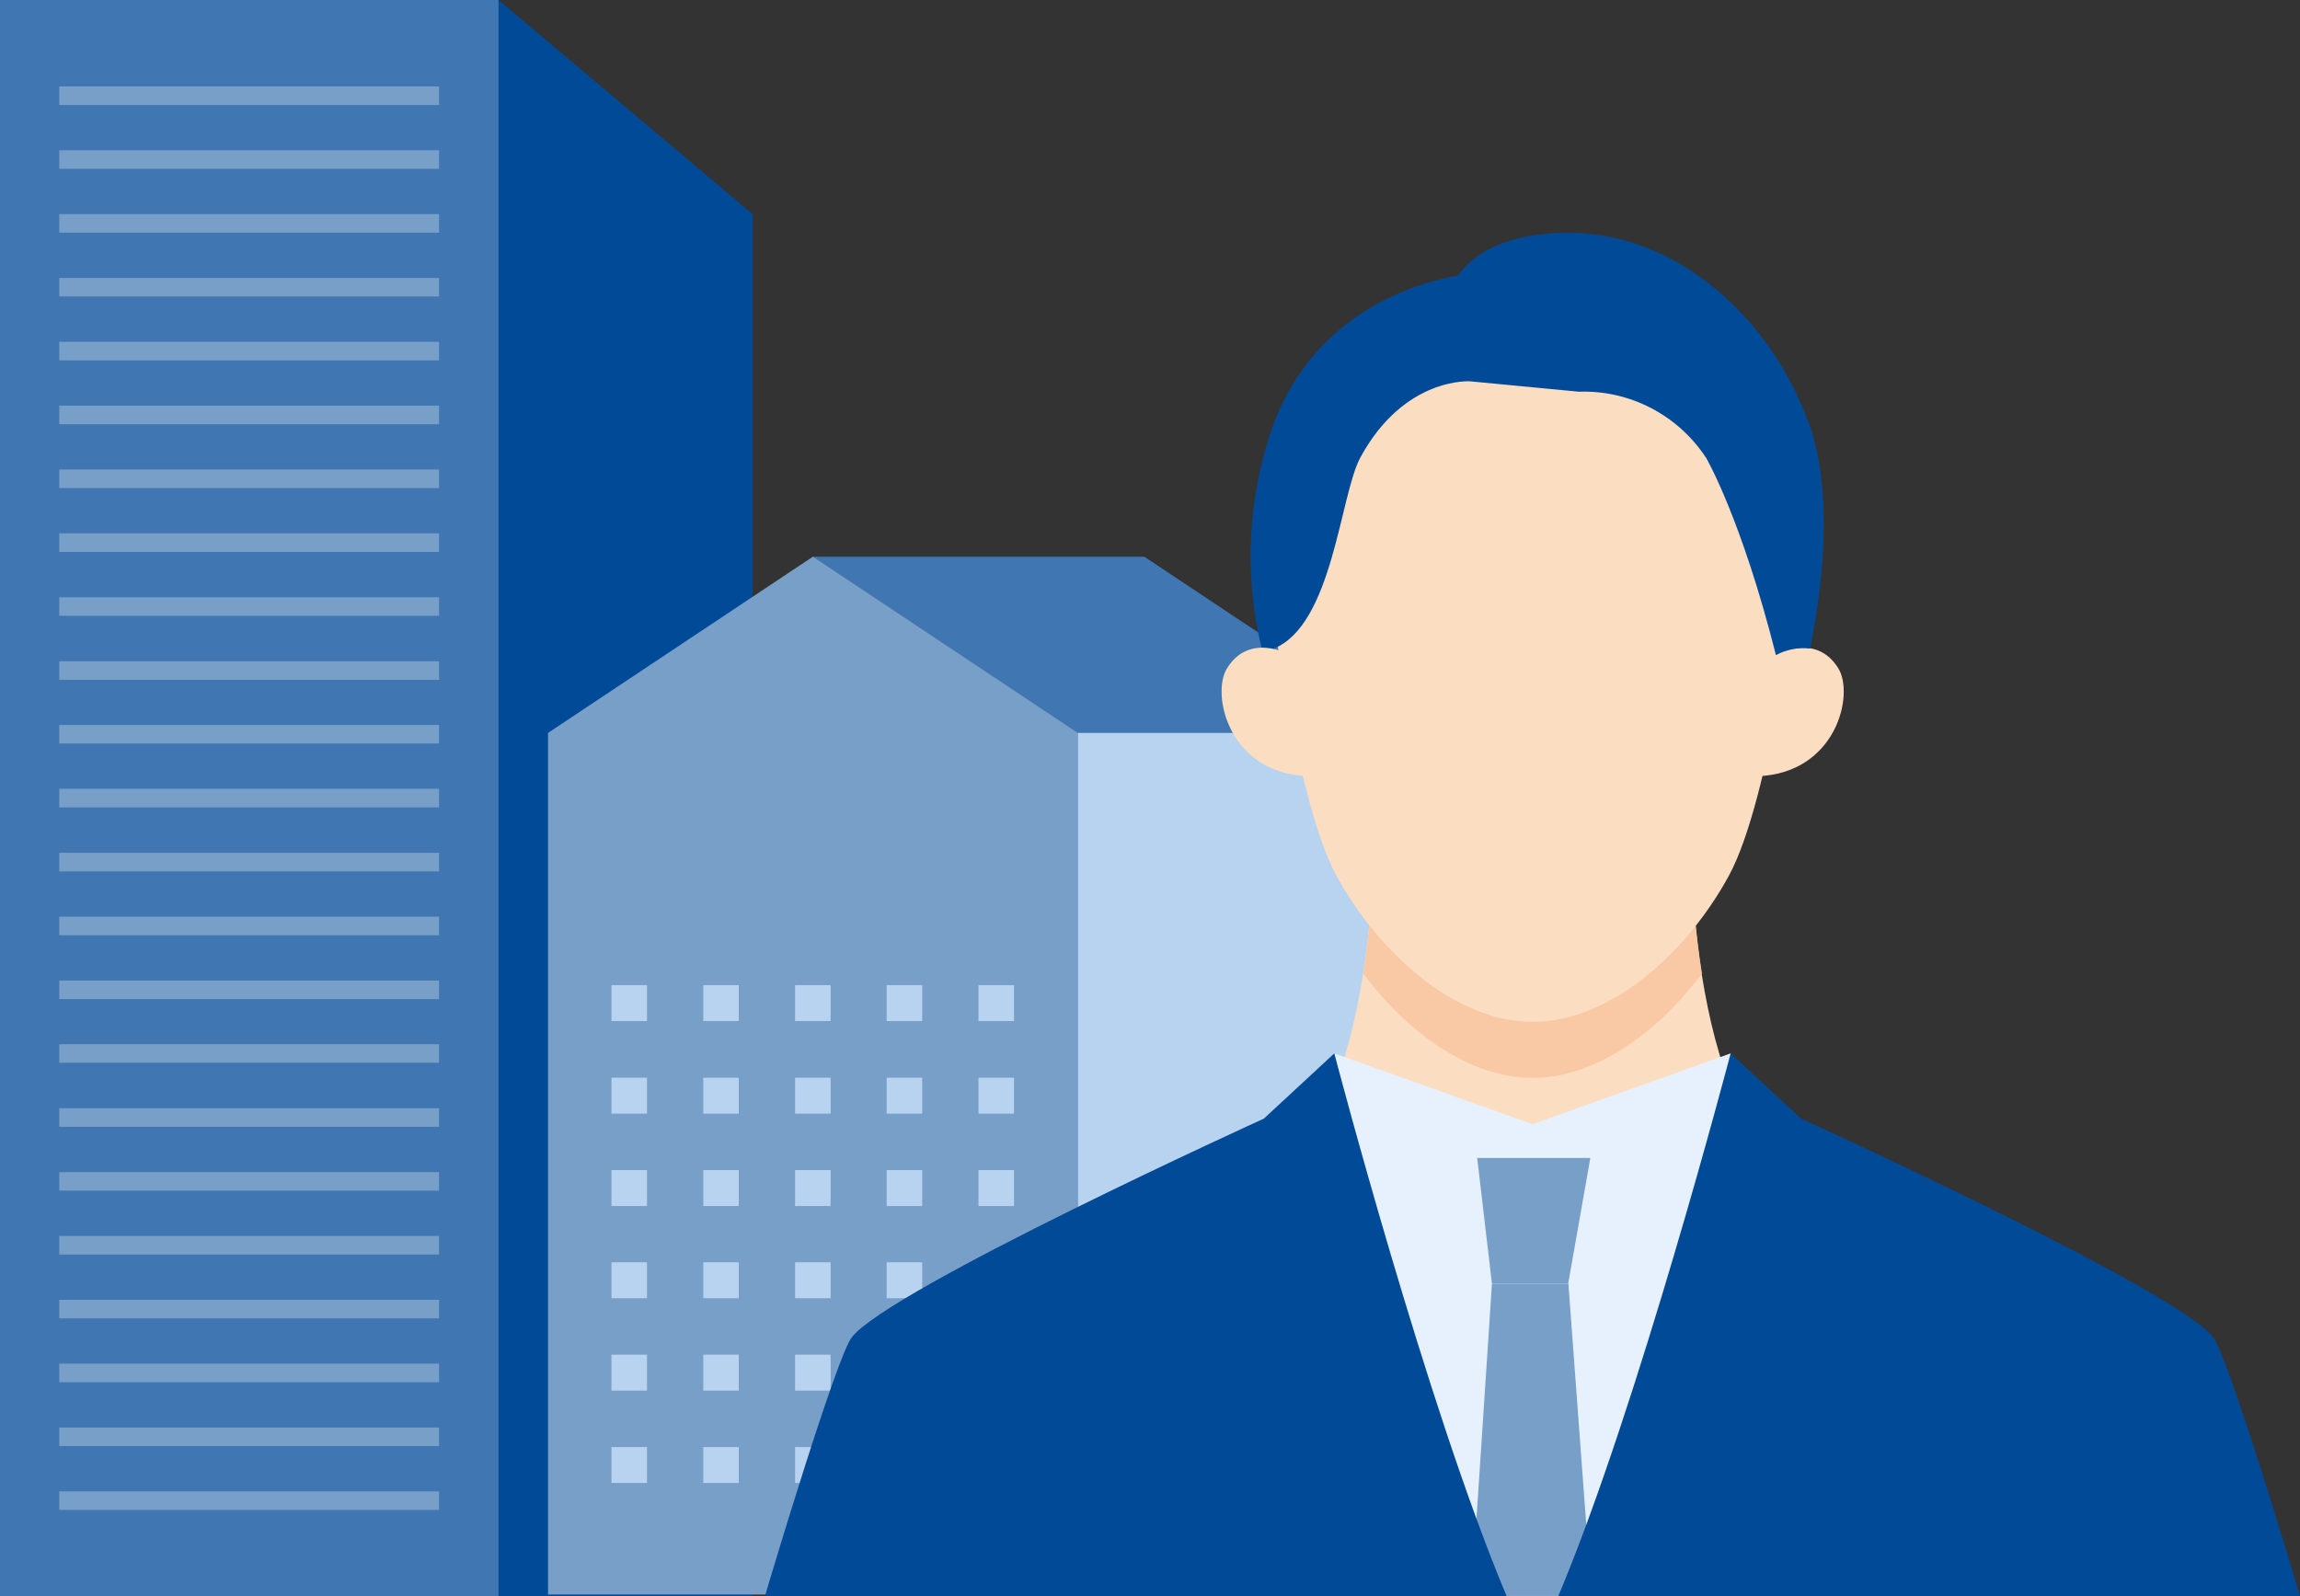 <?xml version="1.0" encoding="UTF-8"?>
<svg id="_レイヤー_2" data-name="レイヤー 2" xmlns="http://www.w3.org/2000/svg" viewBox="0 0 115.25 80">
  <rect x="0" y="0" width="115.25" height="80" fill="#333333" stroke="none"/>
  <defs>
    <style>
      .cls-1 {
        fill: #e6f1fd;
      }

      .cls-1, .cls-2, .cls-3, .cls-4, .cls-5, .cls-6, .cls-7 {
        stroke-width: 0px;
      }

      .cls-2 {
        fill: #fbdec1;
      }

      .cls-3 {
        fill: #b8d3ef;
      }

      .cls-4 {
        fill: #4077b2;
      }

      .cls-5 {
        fill: #789fc8;
      }

      .cls-6 {
        fill: #004a98;
      }

      .cls-7 {
        fill: #f8c9a4;
      }
    </style>
  </defs>
  <g id="_レイヤー_1-2" data-name="レイヤー 1">
    <g>
      <path class="cls-6" d="M24.98,0v80h12.73V10.73L24.98,0h0Z"/>
      <path class="cls-4" d="M24.98,0H0v80h24.98V0Z"/>
      <path class="cls-5" d="M22,4.33H2.97v.93h19.03v-.93Z"/>
      <path class="cls-5" d="M22,7.53H2.97v.93h19.03v-.93Z"/>
      <path class="cls-5" d="M22,10.73H2.97v.93h19.03v-.93Z"/>
      <path class="cls-5" d="M22,13.93H2.97v.93h19.03v-.93Z"/>
      <path class="cls-5" d="M22,17.13H2.97v.93h19.03v-.93Z"/>
      <path class="cls-5" d="M22,20.33H2.97v.93h19.03v-.93Z"/>
      <path class="cls-5" d="M22,23.53H2.97v.93h19.03v-.93Z"/>
      <path class="cls-5" d="M22,26.73H2.97v.93h19.03v-.93Z"/>
      <path class="cls-5" d="M22,29.93H2.97v.93h19.03v-.93Z"/>
      <path class="cls-5" d="M22,33.14H2.97v.93h19.03v-.93Z"/>
      <path class="cls-5" d="M22,36.33H2.97v.93h19.03v-.93Z"/>
      <path class="cls-5" d="M22,39.53H2.97v.93h19.03v-.93Z"/>
      <path class="cls-5" d="M22,42.74H2.97v.93h19.03v-.93Z"/>
      <path class="cls-5" d="M22,45.94H2.97v.93h19.03v-.93Z"/>
      <path class="cls-5" d="M22,49.14H2.97v.93h19.03v-.93Z"/>
      <path class="cls-5" d="M22,52.33H2.97v.93h19.03v-.93Z"/>
      <path class="cls-5" d="M22,55.54H2.97v.93h19.03v-.93Z"/>
      <path class="cls-5" d="M22,58.74H2.97v.93h19.03v-.93Z"/>
      <path class="cls-5" d="M22,61.94H2.97v.93h19.03v-.93Z"/>
      <path class="cls-5" d="M22,65.14H2.97v.93h19.03v-.93Z"/>
      <path class="cls-5" d="M22,68.34H2.97v.93h19.03v-.93Z"/>
      <path class="cls-5" d="M22,71.54H2.97v.93h19.03v-.93Z"/>
      <path class="cls-5" d="M22,74.74H2.97v.93h19.03v-.93Z"/>
      <path class="cls-4" d="M40.72,27.9l13.27,8.83v43.18h16.62v-43.18l-13.27-8.83h-16.62Z"/>
      <path class="cls-3" d="M70.62,36.73h-16.62v43.18h16.62v-43.18Z"/>
      <path class="cls-5" d="M40.73,27.9l-13.27,8.83v43.18h26.55v-43.18l-13.27-8.83h0Z"/>
      <path class="cls-3" d="M32.42,49.37h-1.78v1.8h1.78v-1.8Z"/>
      <path class="cls-3" d="M37.02,49.37h-1.78v1.8h1.78v-1.8Z"/>
      <path class="cls-3" d="M41.62,49.37h-1.78v1.8h1.78v-1.8Z"/>
      <path class="cls-3" d="M46.21,49.37h-1.78v1.8h1.78v-1.8Z"/>
      <path class="cls-3" d="M50.81,49.37h-1.78v1.8h1.78v-1.8Z"/>
      <path class="cls-3" d="M32.42,54.01h-1.78v1.8h1.78v-1.8Z"/>
      <path class="cls-3" d="M37.02,54.01h-1.78v1.8h1.78v-1.8Z"/>
      <path class="cls-3" d="M41.62,54.01h-1.78v1.8h1.78v-1.8Z"/>
      <path class="cls-3" d="M46.21,54.01h-1.78v1.8h1.78v-1.8Z"/>
      <path class="cls-3" d="M50.81,54.01h-1.78v1.8h1.78v-1.8Z"/>
      <path class="cls-3" d="M32.42,58.64h-1.78v1.8h1.78v-1.8Z"/>
      <path class="cls-3" d="M37.02,58.64h-1.78v1.8h1.78v-1.8Z"/>
      <path class="cls-3" d="M41.62,58.64h-1.78v1.8h1.78v-1.8Z"/>
      <path class="cls-3" d="M46.21,58.64h-1.78v1.8h1.78v-1.8Z"/>
      <path class="cls-3" d="M50.81,58.64h-1.78v1.8h1.78v-1.8Z"/>
      <path class="cls-3" d="M32.42,63.26h-1.78v1.8h1.78v-1.8Z"/>
      <path class="cls-3" d="M37.02,63.26h-1.78v1.8h1.78v-1.8Z"/>
      <path class="cls-3" d="M41.62,63.26h-1.78v1.8h1.78v-1.8Z"/>
      <path class="cls-3" d="M46.21,63.26h-1.78v1.8h1.78v-1.8Z"/>
      <path class="cls-3" d="M50.81,63.26h-1.78v1.8h1.78v-1.8Z"/>
      <path class="cls-3" d="M32.42,67.89h-1.78v1.8h1.78v-1.8Z"/>
      <path class="cls-3" d="M37.02,67.89h-1.78v1.8h1.78v-1.8Z"/>
      <path class="cls-3" d="M41.62,67.89h-1.78v1.8h1.78v-1.8Z"/>
      <path class="cls-3" d="M46.21,67.89h-1.78v1.8h1.78v-1.8Z"/>
      <path class="cls-3" d="M50.81,67.89h-1.78v1.8h1.78v-1.8Z"/>
      <path class="cls-3" d="M32.42,72.52h-1.78v1.8h1.78v-1.8Z"/>
      <path class="cls-3" d="M37.02,72.52h-1.78v1.8h1.78v-1.8Z"/>
      <path class="cls-3" d="M41.62,72.52h-1.78v1.8h1.78v-1.8Z"/>
      <path class="cls-3" d="M46.21,72.52h-1.78v1.8h1.78v-1.8Z"/>
      <path class="cls-3" d="M50.81,72.52h-1.78v1.8h1.78v-1.8Z"/>
      <path class="cls-2" d="M76.79,68.38l15.9-8.64c-7.93.07-7.94-16.99-7.94-16.99h-15.93s0,17.07-7.95,16.99l15.91,8.64h0Z"/>
      <path class="cls-7" d="M76.79,54.02c3.18,0,6.31-2.31,8.49-5.23-.31-2-.49-4.03-.52-6.06h-15.93c-.03,2.03-.21,4.05-.52,6.06,2.18,2.92,5.3,5.23,8.49,5.23"/>
      <path class="cls-2" d="M90.04,29.11s-1.32,10.92-3.4,14.76c-2.08,3.84-5.92,7.34-9.84,7.34s-7.76-3.51-9.84-7.34c-2.08-3.84-3.4-14.76-3.4-14.76,0,0,1.42-14.51,13.25-14.51s13.25,14.51,13.25,14.51Z"/>
      <path class="cls-2" d="M88.1,38.9c3.93-.17,4.82-4.1,4.02-5.4-1.13-1.84-3.16-.68-3.16-.68l-1.35.47-.38,5.69.87-.07h0Z"/>
      <path class="cls-2" d="M65.5,38.9c-3.93-.17-4.82-4.1-4.02-5.4,1.13-1.84,3.16-.68,3.16-.68l1.35.47.38,5.69-.87-.07h0Z"/>
      <path class="cls-1" d="M86.72,52.79l-9.93,3.55-9.93-3.55v27.21h19.86v-27.21h0Z"/>
      <path class="cls-5" d="M74.02,58.03h5.67l-1.11,6.3h-3.82l-.74-6.3Z"/>
      <path class="cls-6" d="M90.62,21.18c-1.83-5.1-6.54-9.66-12.33-9.51-2.85.07-4.41,1.01-5.24,2.14-1.99.35-7.12,1.78-9.25,7.47-1.27,3.59-1.48,7.47-.59,11.17.2,0,.4.01.6.06,2.98-1.18,3.33-7.71,4.36-9.59,2.2-4.05,5.5-3.81,5.5-3.81l5.44.52c2.56-.09,4.98,1.17,6.39,3.33,0,0,1.76,3.02,3.49,9.87.53-.28,1.12-.4,1.71-.33.51-2.48,1.28-7.58-.06-11.31"/>
      <path class="cls-5" d="M78.59,64.33h-3.83l-1.03,15.65h6.02l-1.16-15.65h0Z"/>
      <path class="cls-6" d="M75.5,80h-37.17c.19-.67,3.57-11.97,4.35-12.98,1.86-2.41,20.65-10.96,20.65-10.96l3.53-3.27s4.63,17.69,8.64,27.21Z"/>
      <path class="cls-6" d="M78.08,80h37.17c-.19-.67-3.57-11.97-4.35-12.98-1.86-2.41-20.65-10.96-20.65-10.96l-3.53-3.27s-4.63,17.69-8.64,27.21Z"/>
    </g>
  </g>
</svg>